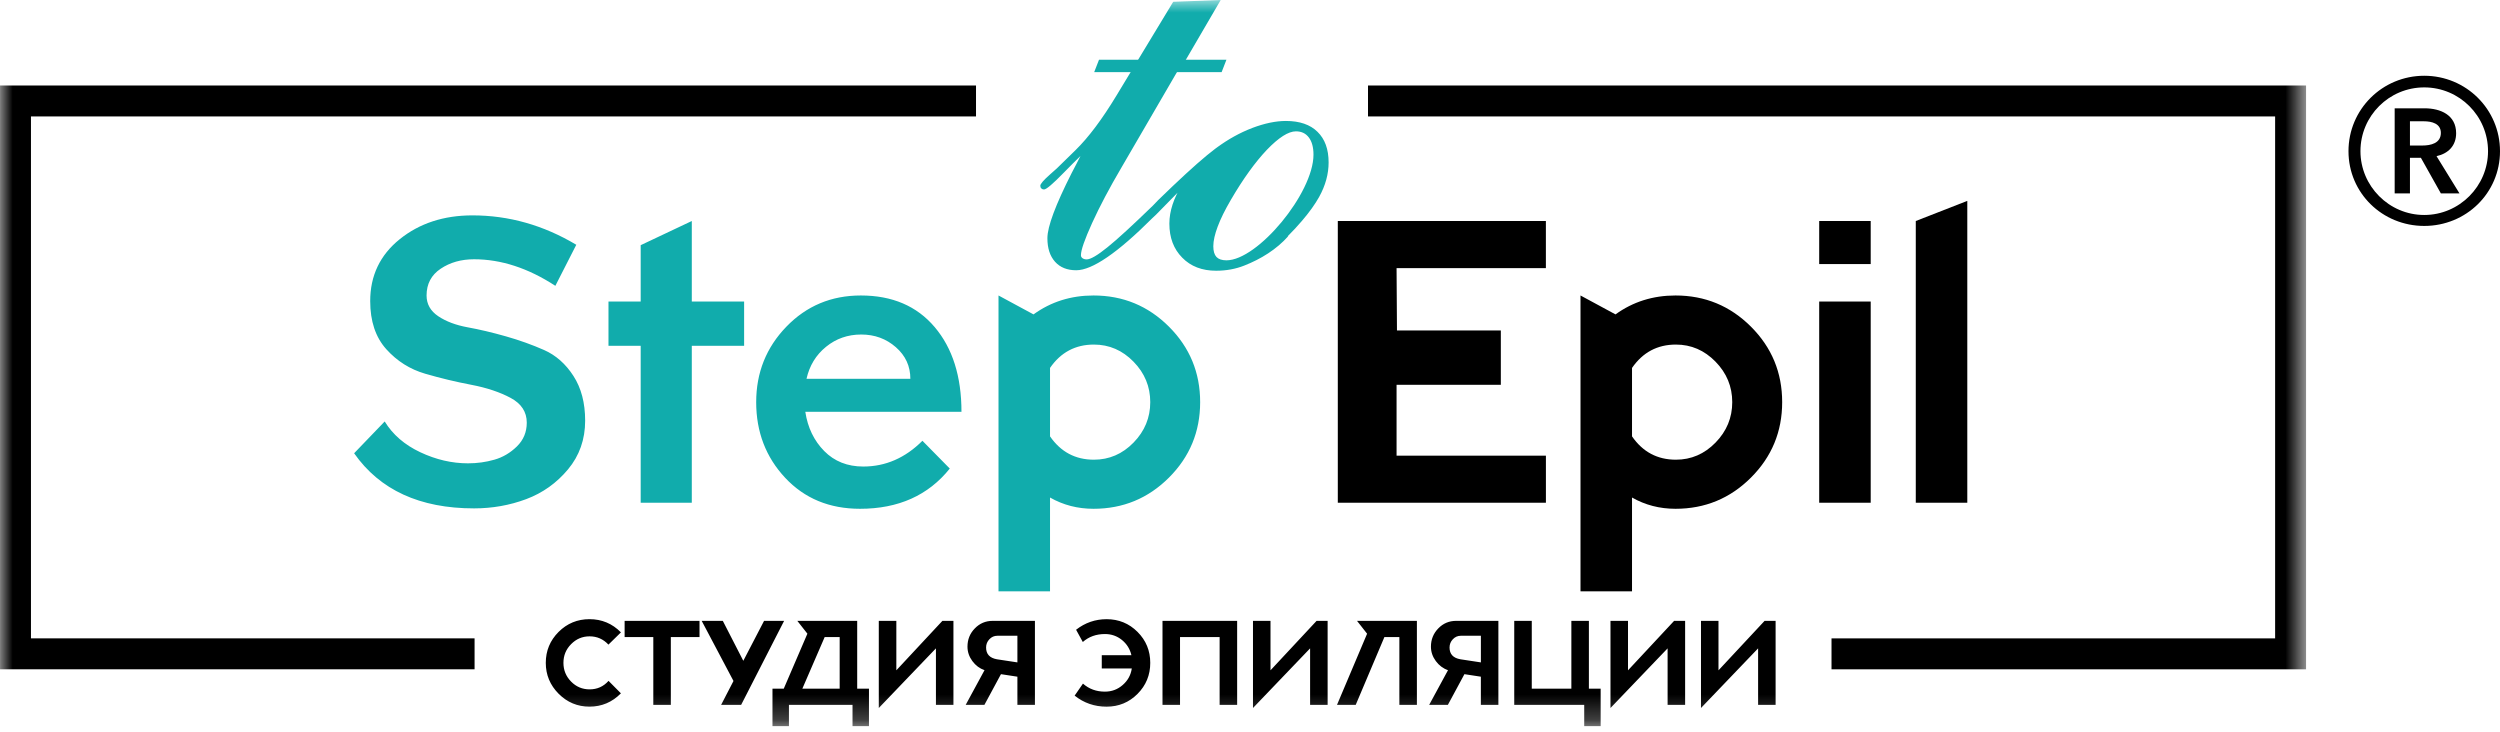 <?xml version="1.0" encoding="UTF-8"?> <svg xmlns="http://www.w3.org/2000/svg" width="99" height="29" viewBox="0 0 99 29" fill="none"><g clip-path="url(#clip0_4400_80)"><mask id="mask0_4400_80" style="mask-type:luminance" maskUnits="userSpaceOnUse" x="0" y="0" width="92" height="29"><path d="M91.319 0H0V28.754H91.319V0Z" fill="white"></path></mask><g mask="url(#mask0_4400_80)"><path d="M14.023 17.949L15.234 16.69C15.553 17.211 16.023 17.617 16.644 17.909C17.266 18.202 17.895 18.348 18.533 18.348C18.895 18.348 19.242 18.3 19.577 18.204C19.912 18.109 20.209 17.933 20.469 17.679C20.73 17.423 20.86 17.11 20.86 16.738C20.86 16.313 20.648 15.986 20.223 15.758C19.798 15.53 19.28 15.356 18.669 15.239C18.057 15.123 17.449 14.977 16.843 14.801C16.238 14.626 15.723 14.301 15.298 13.829C14.873 13.356 14.66 12.721 14.66 11.924C14.66 10.915 15.051 10.097 15.832 9.47C16.613 8.843 17.572 8.529 18.709 8.529C20.154 8.529 21.524 8.918 22.821 9.693L21.992 11.319C20.918 10.618 19.845 10.267 18.772 10.267C18.262 10.267 17.822 10.392 17.45 10.642C17.078 10.891 16.892 11.245 16.892 11.701C16.892 12.041 17.046 12.315 17.354 12.522C17.662 12.729 18.05 12.875 18.517 12.961C18.985 13.046 19.49 13.165 20.032 13.319C20.573 13.473 21.078 13.654 21.546 13.861C22.014 14.068 22.401 14.411 22.709 14.889C23.018 15.367 23.172 15.957 23.172 16.658C23.172 17.401 22.946 18.044 22.494 18.586C22.043 19.128 21.49 19.521 20.837 19.766C20.183 20.01 19.495 20.132 18.773 20.132C16.626 20.132 15.043 19.405 14.023 17.949ZM29.467 11.94V13.693H27.395V19.909H25.371V13.693H24.096V11.94H25.371V9.709L27.395 8.752V11.94H29.467ZM38.074 16.307H31.89C31.985 16.934 32.235 17.452 32.639 17.861C33.043 18.27 33.558 18.475 34.185 18.475C35.067 18.475 35.848 18.135 36.528 17.455L37.611 18.555C36.761 19.617 35.576 20.148 34.057 20.148C32.846 20.148 31.858 19.739 31.093 18.921C30.328 18.103 29.945 17.104 29.945 15.925C29.945 14.756 30.344 13.76 31.14 12.937C31.937 12.113 32.92 11.701 34.089 11.701C35.332 11.701 36.307 12.118 37.014 12.953C37.72 13.787 38.074 14.904 38.074 16.307ZM35.476 13.749C35.093 13.414 34.637 13.247 34.105 13.247C33.574 13.247 33.109 13.409 32.711 13.733C32.312 14.057 32.055 14.479 31.938 15H36.05C36.05 14.5 35.859 14.084 35.476 13.749ZM41.581 19.702V23.416H39.541V11.701L40.927 12.45C41.618 11.95 42.41 11.701 43.302 11.701C44.471 11.701 45.467 12.113 46.291 12.936C47.114 13.759 47.526 14.755 47.526 15.925C47.526 17.093 47.115 18.09 46.291 18.913C45.467 19.736 44.471 20.148 43.302 20.148C42.675 20.148 42.101 19.999 41.581 19.702ZM41.581 14.57V17.28C42.006 17.896 42.585 18.204 43.318 18.204C43.923 18.204 44.447 17.979 44.888 17.527C45.329 17.075 45.55 16.541 45.55 15.925C45.55 15.309 45.329 14.774 44.888 14.323C44.447 13.871 43.924 13.645 43.318 13.645C42.585 13.645 42.005 13.954 41.581 14.57Z" fill="#11ACAC"></path><path d="M64.628 19.702V23.416H62.588V11.701L63.974 12.45C64.665 11.95 65.457 11.701 66.35 11.701C67.518 11.701 68.515 12.113 69.338 12.936C70.162 13.759 70.574 14.755 70.574 15.925C70.574 17.093 70.162 18.09 69.338 18.913C68.515 19.736 67.518 20.148 66.35 20.148C65.722 20.148 65.149 19.999 64.628 19.702ZM64.628 14.57V17.28C65.053 17.896 65.632 18.204 66.365 18.204C66.971 18.204 67.494 17.979 67.935 17.527C68.376 17.075 68.597 16.541 68.597 15.925C68.597 15.309 68.376 14.774 67.935 14.323C67.494 13.871 66.971 13.645 66.365 13.645C65.632 13.645 65.053 13.954 64.628 14.57ZM72.04 11.94H74.08V19.909H72.04V11.94ZM72.04 8.752H74.08V10.458H72.04V8.752ZM75.865 8.752L77.905 7.955V19.909H75.865V8.752ZM61.217 8.752V10.617H55.304L55.32 13.087H59.433V15.239H55.304V18.044H61.218V19.909H52.977V8.752L61.217 8.752Z" fill="black"></path><path d="M0.613 3.386H38.65V4.611H1.226V25.279H18.793V26.504H0.001V3.386H0.613ZM72.528 25.28H90.095V4.611H54.173V3.386H91.32V26.505H72.528V25.28Z" fill="black"></path><path d="M24.588 25.043L24.094 25.527C23.891 25.309 23.642 25.199 23.348 25.199C23.062 25.199 22.819 25.302 22.616 25.508C22.413 25.713 22.312 25.96 22.312 26.249C22.312 26.537 22.413 26.785 22.616 26.991C22.818 27.197 23.062 27.299 23.348 27.299C23.649 27.299 23.899 27.187 24.098 26.962L24.588 27.456C24.243 27.808 23.828 27.983 23.343 27.983C22.868 27.983 22.461 27.813 22.122 27.473C21.783 27.132 21.613 26.724 21.613 26.249C21.613 25.77 21.782 25.363 22.12 25.024C22.457 24.688 22.865 24.519 23.343 24.519C23.831 24.519 24.246 24.693 24.588 25.041L24.588 25.043ZM26.565 27.913H25.871V25.228H24.735V24.586H27.701V25.228H26.565V27.913ZM29.046 26.967L27.787 24.586H28.623L29.435 26.168L30.257 24.586H31.051L29.349 27.913H28.556L29.046 26.967ZM30.59 28.754V27.271H31.037L31.973 25.094L31.574 24.586H33.945V27.271H34.411V28.754H33.76V27.913H31.242V28.754H30.59ZM32.657 25.228L31.773 27.271H33.251V25.228H32.657ZM37.063 27.913V25.675L34.8 28.037V24.586H35.495V26.544L37.319 24.586H37.756V27.913L37.063 27.913ZM38.241 27.913L38.987 26.539C38.794 26.473 38.633 26.352 38.505 26.178C38.377 26.004 38.312 25.814 38.312 25.608C38.312 25.326 38.408 25.085 38.602 24.886C38.795 24.686 39.031 24.586 39.309 24.586H40.983V27.913H40.289V26.797L39.638 26.697L38.982 27.914H38.24L38.241 27.913ZM39.049 25.641C39.049 25.901 39.191 26.056 39.476 26.107L40.289 26.231V25.176H39.496C39.372 25.176 39.267 25.222 39.18 25.314C39.093 25.406 39.049 25.514 39.049 25.641ZM42.879 25.423L42.613 24.938C42.971 24.659 43.374 24.52 43.821 24.52C44.302 24.52 44.711 24.688 45.046 25.023C45.382 25.359 45.55 25.768 45.55 26.25C45.55 26.731 45.382 27.141 45.046 27.478C44.711 27.815 44.302 27.984 43.821 27.984C43.342 27.984 42.92 27.838 42.556 27.547L42.885 27.071C43.126 27.284 43.415 27.389 43.754 27.389C44.023 27.389 44.259 27.302 44.46 27.125C44.661 26.95 44.781 26.732 44.819 26.472H43.63V25.945H44.804C44.747 25.701 44.622 25.501 44.429 25.343C44.236 25.187 44.012 25.108 43.758 25.108C43.41 25.108 43.117 25.213 42.879 25.423ZM46.729 27.913H46.035V24.586H48.991V27.913H48.297V25.228H46.729V27.913ZM51.88 27.913V25.675L49.618 28.037V24.586H50.312V26.544L52.137 24.586H52.574V27.913L51.88 27.913ZM53.686 27.913H52.945L54.137 25.095L53.738 24.586H56.109V27.913H55.415V25.228H54.822L53.686 27.913ZM56.595 27.913L57.341 26.539C57.147 26.473 56.987 26.352 56.858 26.178C56.73 26.004 56.665 25.814 56.665 25.608C56.665 25.326 56.762 25.085 56.955 24.886C57.148 24.686 57.384 24.586 57.663 24.586H59.336V27.913H58.642V26.797L57.991 26.697L57.335 27.914H56.594L56.595 27.913ZM57.402 25.641C57.402 25.901 57.544 26.056 57.83 26.107L58.643 26.231V25.176H57.849C57.725 25.176 57.62 25.222 57.533 25.314C57.446 25.406 57.402 25.514 57.402 25.641ZM59.964 24.586H60.658V27.271H62.226V24.586H62.92V27.271H63.386V28.754H62.735V27.913H59.964L59.964 24.586ZM66.037 27.913V25.675L63.775 28.037V24.587H64.469V26.545L66.294 24.587H66.731V27.914L66.037 27.913ZM69.621 27.913V25.675L67.359 28.037V24.587H68.052V26.545L69.877 24.587H70.314V27.914L69.621 27.913Z" fill="black"></path><path d="M42.787 6.177C42.609 6.349 42.388 6.57 42.119 6.845C41.692 7.284 41.434 7.503 41.343 7.503C41.299 7.503 41.265 7.49 41.237 7.462C41.209 7.434 41.196 7.4 41.196 7.356C41.196 7.284 41.327 7.132 41.589 6.901C41.782 6.735 41.938 6.592 42.054 6.47L42.586 5.95C43.11 5.438 43.65 4.714 44.211 3.786C44.273 3.686 44.314 3.617 44.339 3.574L46.459 0.071L48.34 0L46.943 2.395H48.249L48.14 2.825H46.625L44.414 6.626C43.931 7.447 43.544 8.182 43.248 8.831C42.952 9.483 42.805 9.906 42.805 10.106C42.805 10.156 42.827 10.197 42.867 10.225C42.911 10.256 42.967 10.272 43.033 10.272C43.185 10.272 43.459 10.113 43.856 9.791C44.252 9.473 44.851 8.921 45.655 8.142L45.864 7.924C47.486 6.346 48.439 5.557 48.733 5.557C48.751 5.557 48.798 5.566 48.877 5.585C48.907 5.591 48.929 5.594 48.942 5.594C48.502 5.825 47.77 6.467 46.74 7.521C46.332 7.942 46.01 8.266 45.78 8.5L45.633 8.638C44.258 10.013 43.251 10.702 42.618 10.702C42.26 10.702 41.979 10.589 41.779 10.365C41.576 10.137 41.477 9.828 41.477 9.432C41.477 8.974 41.798 8.117 42.437 6.854C42.59 6.561 42.709 6.337 42.787 6.177ZM50.991 9.358L51.014 9.354C50.552 9.873 49.939 10.256 49.27 10.518C48.931 10.652 48.559 10.721 48.157 10.721C47.602 10.721 47.153 10.549 46.816 10.203C46.476 9.86 46.307 9.411 46.307 8.856C46.307 8.363 46.476 7.846 46.816 7.303C47.153 6.761 47.611 6.274 48.191 5.841C48.634 5.514 49.102 5.255 49.588 5.068C50.075 4.884 50.52 4.79 50.923 4.79C51.465 4.79 51.884 4.934 52.173 5.22C52.467 5.507 52.613 5.909 52.613 6.433C52.613 6.892 52.488 7.347 52.239 7.796C52.079 8.085 51.852 8.402 51.556 8.748L51.286 9.051C51.193 9.151 51.095 9.253 50.992 9.357L50.991 9.358ZM52.014 6.124C52.014 5.831 51.951 5.604 51.83 5.444C51.708 5.282 51.539 5.201 51.318 5.201C51.022 5.201 50.638 5.444 50.17 5.931C49.706 6.42 49.228 7.081 48.742 7.914C48.511 8.31 48.336 8.663 48.221 8.971C48.106 9.277 48.047 9.539 48.047 9.751C48.047 9.948 48.09 10.088 48.174 10.178C48.259 10.265 48.39 10.309 48.567 10.309C49.807 10.309 52.014 7.649 52.014 6.124Z" fill="#11ACAC"></path><path fill-rule="evenodd" clip-rule="evenodd" d="M48.567 2.365H43.521L43.33 2.857H48.376L48.567 2.365Z" fill="#11ACAC"></path></g></g><path d="M93 5.987C93 4.329 94.342 3 96 3C97.658 3 99 4.329 99 5.987C99 7.645 97.658 8.947 96 8.947C94.342 8.947 93 7.645 93 5.987ZM93.474 5.987C93.474 7.368 94.605 8.513 96 8.513C97.395 8.513 98.526 7.368 98.526 5.987C98.526 4.592 97.395 3.461 96 3.461C94.605 3.461 93.474 4.592 93.474 5.987ZM94.829 7.658V4.289H96.013C96.645 4.289 97.263 4.553 97.263 5.276C97.263 5.763 96.96 6.079 96.487 6.184L97.395 7.658H96.658L95.868 6.25H95.434V7.658H94.829ZM95.434 5.763H95.921C96.263 5.763 96.658 5.671 96.658 5.263C96.658 4.895 96.303 4.803 95.987 4.803H95.434V5.763Z" fill="black"></path><defs><clipPath id="clip0_4400_80"><rect width="92" height="29" fill="white"></rect></clipPath></defs></svg> 